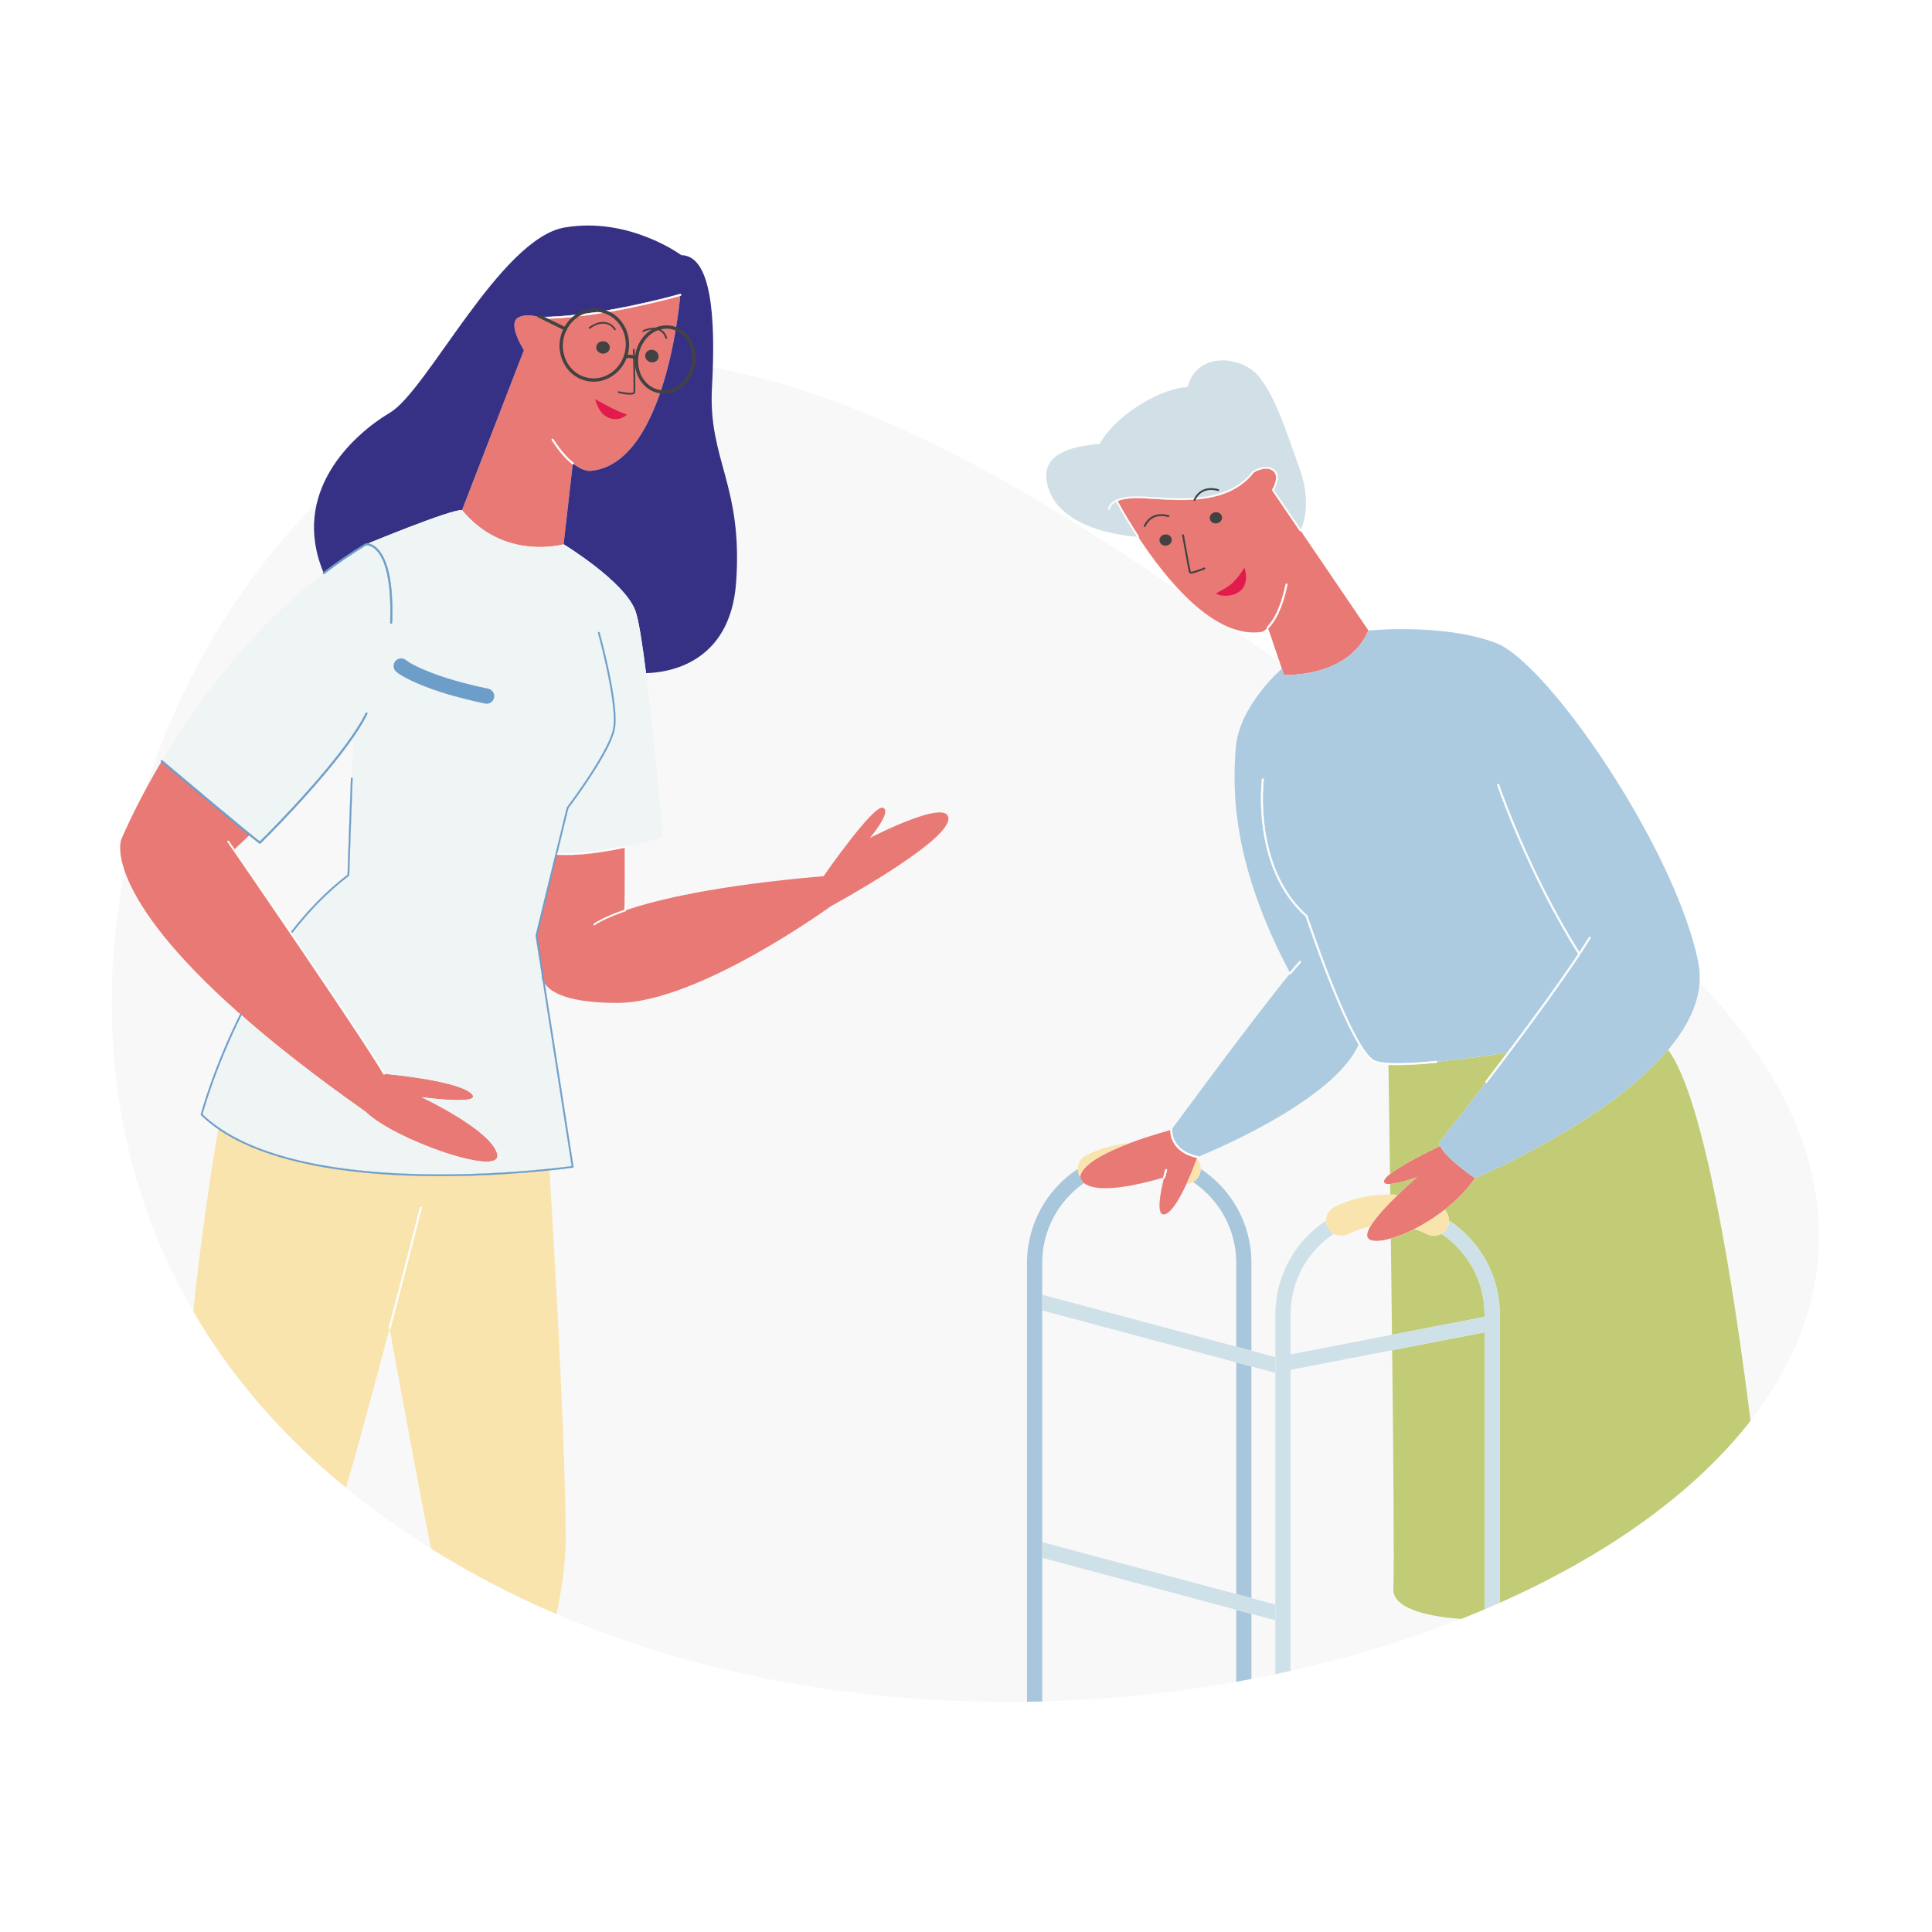 <?xml version="1.0" encoding="utf-8"?>
<!-- Generator: Adobe Illustrator 25.2.1, SVG Export Plug-In . SVG Version: 6.00 Build 0)  -->
<svg version="1.1" id="Layer_1" xmlns="http://www.w3.org/2000/svg" xmlns:xlink="http://www.w3.org/1999/xlink" x="0px" y="0px"
	 viewBox="0 0 4000 4000" style="enable-background:new 0 0 4000 4000;" xml:space="preserve">
<style type="text/css">
	.st0{fill:#FFFFFF;}
	.st1{fill-rule:evenodd;clip-rule:evenodd;fill:#F8F8F8;}
	.st2{fill-rule:evenodd;clip-rule:evenodd;fill:#E87975;}
	.st3{fill-rule:evenodd;clip-rule:evenodd;fill:#D1DFE6;}
	.st4{fill-rule:evenodd;clip-rule:evenodd;fill:#C2CC76;}
	.st5{fill-rule:evenodd;clip-rule:evenodd;fill:#CFE1E8;}
	.st6{fill-rule:evenodd;clip-rule:evenodd;fill:#A8C7DC;}
	.st7{fill-rule:evenodd;clip-rule:evenodd;fill:#FAE4AD;}
	.st8{fill-rule:evenodd;clip-rule:evenodd;fill:#ACCBE0;}
	.st9{fill-rule:evenodd;clip-rule:evenodd;fill:#FEFEFE;}
	.st10{fill:#FEFEFE;}
	.st11{fill-rule:evenodd;clip-rule:evenodd;fill:#434242;}
	.st12{fill-rule:evenodd;clip-rule:evenodd;fill:#E31A4C;}
	.st13{fill-rule:evenodd;clip-rule:evenodd;fill:#373185;}
	.st14{fill-rule:evenodd;clip-rule:evenodd;fill:#EFF4F5;}
	.st15{fill-rule:evenodd;clip-rule:evenodd;fill:#6D9EC9;}
	.st16{fill:#6D9EC9;}
	.st17{fill:#434242;}
</style>
<rect id="XMLID_1_" class="st0" width="4000" height="4000"/>
<g id="XMLID_2_">
	<g id="XMLID_139_">
		<path id="XMLID_140_" class="st1" d="M691.96,3059.75c1373.86,1164.09,4335.53-84.44,2480.76-1308.57
			C2715.87,1449.67,1980.69,773.95,1333.7,744.61C462.19,705.1-283.29,2233.41,691.96,3059.75z"/>
	</g>
	<g id="XMLID_3_">
		<g id="XMLID_74_">
			<path id="XMLID_138_" class="st2" d="M2836.96,2539.54c-5.52,9.51-7.89,17.5-5.21,22.64c4.5,8.65,22.81,9,47.83,1.93
				c14.47-4.09,31.18-10.65,48.77-19.52c20.38-10.28,41.93-23.65,62.51-39.85c23.32-18.35,45.41-40.32,63.15-65.52
				c0,0-57.59-37.79-72.38-66.53c0,0-73.96,34.49-103.79,58.11c-6.08,4.81-10.33,9.18-11.74,12.7c-2.6,6.51,3.03,8.34,12.01,7.78
				c19.75-1.23,55.67-14.03,55.67-14.03s-18.62,15.93-40.03,36.7C2872.35,2494.69,2848.16,2520.25,2836.96,2539.54z"/>
			<path id="XMLID_137_" class="st2" d="M2412.69,2513.77c14-4.67,30.57-34.01,43.69-62.3c10.33-22.28,18.51-43.9,21.6-52.3
				c0.87-2.36,1.33-3.67,1.33-3.67c-43.35-9.29-52.17-35.85-53.84-48.86c-0.57-4.49-0.3-7.36-0.3-7.36s-42.13,10.82-86.6,27.65
				c-47.53,17.98-97.75,42.83-102.05,68.65c0,0-0.04,0.75,0.18,2c0.46,2.6,2.05,7.34,7.55,11.8c14.1,11.46,53.88,21.12,166.01-11.79
				C2403.19,2465.37,2391.5,2520.84,2412.69,2513.77z"/>
			<path id="XMLID_136_" class="st2" d="M2356.44,1111.42c58.37,89.1,158.62,212.82,257.13,196.62c0,0,4.66-2.04,11.36-8.94
				l29.06,85.21l4.35,12.74c0,0,131.18,8.33,174.91-91.62l-141.07-207.53l-56.74-83.47c0,0,17.7-28.63,1.04-41.13
				c-16.65-12.49-41.65,3.65-41.65,3.65c-59.35,76.52-176.99,53.62-237.37,52.58c-22.53-0.39-36.8,2.85-45.84,7.06
				C2319.7,1051.51,2335.33,1079.2,2356.44,1111.42z"/>
			<path id="XMLID_135_" class="st3" d="M2357.45,1029.54c60.39,1.04,178.02,23.94,237.37-52.58c0,0,24.99-16.14,41.65-3.65
				c16.66,12.49-1.04,41.13-1.04,41.13l56.74,83.47c0,0,27.6-46.51-1.55-127.71c-29.15-81.21-48.93-145.76-83.29-189.48
				c-34.35-43.73-128.05-55.18-148.88,20.82c-47.89,1.04-143.35,50.66-182.04,117.47c-64.19,5.38-116.83,23.18-109.48,75.14
				c15.62,110.36,189.5,117.28,189.5,117.28c-21.1-32.22-36.73-59.91-44.82-74.82C2320.65,1032.39,2334.92,1029.16,2357.45,1029.54z
				"/>
			<path id="XMLID_134_" class="st4" d="M3105.13,2721.1v597.28c220.96-98.12,402.6-226.98,519.19-376.8
				c-34.41-274.5-95.23-667.75-170.68-767.97C3325.46,2325.75,3054,2439.22,3054,2439.22c-17.74,25.2-39.83,47.17-63.15,65.52
				c5.92,5.92,9.21,13.98,9.24,22.26C3063.25,2568.62,3105.13,2640.2,3105.13,2721.1z"/>
			<path id="XMLID_133_" class="st4" d="M2884.84,3289.84c-1.37,35.7,55.21,56.01,140.49,61.97c16.29-6.43,32.41-13.02,48.33-19.77
				v-573.55l-191.3,36.97C2884.9,3023.87,2886.68,3241.96,2884.84,3289.84z"/>
			<path id="XMLID_132_" class="st4" d="M2881.99,2763.47l191.66-37.04v-5.33c0-69.27-35.58-130.66-89.36-166.8
				c-8.83,5.05-19.93,5.76-29.69,0.91c-8.51-4.23-17.29-7.77-26.26-10.62c-17.59,8.87-34.3,15.44-48.77,19.52
				C2880.39,2628.08,2881.21,2695.9,2881.99,2763.47z"/>
			<path id="XMLID_131_" class="st4" d="M2877.84,2430.8c29.82-23.62,103.79-58.11,103.79-58.11c-1.12-2.17-1.99-4.3-2.58-6.35
				c0,0,68.31-86.19,144.49-187.52c-59.04,9.24-186.21,27.49-248.86,23.92C2874.67,2202.75,2876.05,2297.26,2877.84,2430.8z"/>
			<path id="XMLID_130_" class="st4" d="M2893.74,2473.95c21.42-20.76,40.03-36.7,40.03-36.7s-35.92,12.79-55.67,14.03l0.29,21.85
				C2883.53,2473.24,2888.65,2473.52,2893.74,2473.95z"/>
			<path id="XMLID_129_" class="st5" d="M2672.02,2836.11v-32.06v-82.95c0-69.27,35.58-130.66,89.36-166.8
				c-5.22-2.99-9.65-7.49-12.52-13.27c-2.24-4.51-3.29-9.3-3.28-14.03c-63.16,41.62-105.04,113.19-105.04,194.09v88.02v0.67v32.08
				v480.15v32.08v112.05c10.53-2.22,21.03-4.49,31.48-6.83V2836.11z"/>
			<path id="XMLID_128_" class="st5" d="M3073.65,2758.49v573.55c10.58-4.48,21.07-9.04,31.48-13.66V2721.1
				c0-80.9-41.88-152.47-105.04-194.1c0.01,4.73-1.04,9.53-3.28,14.04c-2.87,5.77-7.29,10.28-12.51,13.27
				c53.78,36.13,89.36,97.53,89.36,166.8v5.33V2758.49z"/>
			<path id="XMLID_127_" class="st6" d="M2590.94,2796.5v-182.36c0-80.9-41.88-152.47-105.04-194.1c0.01,4.73-1.04,9.53-3.28,14.04
				c-2.87,5.77-7.29,10.28-12.51,13.27c53.78,36.13,89.36,97.53,89.36,166.8v173.94L2590.94,2796.5z"/>
			<polygon id="XMLID_126_" class="st6" points="2559.46,3300.31 2590.94,3308.74 2590.94,2829.1 2559.46,2820.67 			"/>
			<path id="XMLID_125_" class="st6" d="M2559.46,3481.88c10.53-1.87,21.02-3.8,31.48-5.79v-134.76l-31.48-8.43V3481.88z"/>
			<path id="XMLID_124_" class="st6" d="M2157.84,3522.66v-297.28v-32.59v-479.64v-32.59v-66.42c0-67.99,34.28-128.4,86.4-164.77
				c-5.5-4.47-7.09-9.21-7.55-11.8c-0.74-1.1-1.41-2.27-2.02-3.49c-2.24-4.51-3.29-9.3-3.28-14.03
				c-63.16,41.62-105.04,113.19-105.04,194.1v909.18C2136.86,3523.16,2147.35,3522.94,2157.84,3522.66z"/>
			<path id="XMLID_123_" class="st5" d="M2157.84,2713.15l401.63,107.53l31.48,8.43l45.71,12.24c1.19,0.32,2.39,0.49,3.57,0.53
				l0.32,0.01v-32.08l-49.6-13.28l-31.48-8.42l-401.63-107.52V2713.15z"/>
			<path id="XMLID_122_" class="st5" d="M2157.84,3225.37l401.63,107.52l31.48,8.43l45.71,12.24c1.29,0.35,2.6,0.52,3.89,0.53
				v-32.08l-49.6-13.28l-31.48-8.43l-401.63-107.52V3225.37z"/>
			<polygon id="XMLID_121_" class="st5" points="2882.35,2795.46 3073.65,2758.49 3073.65,2726.43 2881.99,2763.47 2672.02,2804.05 
				2672.02,2836.11 			"/>
			<path id="XMLID_120_" class="st7" d="M2791.06,2555.21c14.62-7.27,30.03-12.52,45.89-15.67c11.2-19.3,35.39-44.86,56.78-65.6
				c-5.1-0.43-10.21-0.7-15.34-0.82c-1.85-0.04-3.71-0.06-5.56-0.06c-38.16,0-75.63,8.78-109.8,25.76
				c-11.02,5.48-17.43,16.62-17.46,28.17c-0.01,4.73,1.04,9.52,3.28,14.03c2.87,5.77,7.29,10.28,12.52,13.27
				C2770.2,2559.35,2781.31,2560.06,2791.06,2555.21z"/>
			<path id="XMLID_119_" class="st7" d="M2954.6,2555.21c9.75,4.85,20.86,4.14,29.69-0.91c5.22-2.99,9.64-7.49,12.51-13.27
				c2.24-4.51,3.3-9.31,3.28-14.04c-0.03-8.28-3.32-16.34-9.24-22.26c-20.59,16.2-42.14,29.57-62.51,39.85
				C2937.32,2547.43,2946.09,2550.98,2954.6,2555.21z"/>
			<path id="XMLID_118_" class="st7" d="M2470.11,2447.35c5.22-2.99,9.64-7.49,12.51-13.27c2.24-4.51,3.3-9.31,3.28-14.04
				c-0.02-7.65-2.84-15.11-7.93-20.87c-3.09,8.4-11.27,30.02-21.6,52.3C2461.21,2451.16,2465.91,2449.74,2470.11,2447.35z"/>
			<path id="XMLID_117_" class="st7" d="M2236.52,2435.57c4.3-25.82,54.52-50.66,102.05-68.65c-31.17,2.53-61.56,10.96-89.72,24.95
				c-11.02,5.48-17.42,16.62-17.46,28.17c-0.01,4.73,1.04,9.52,3.28,14.03c0.61,1.22,1.28,2.38,2.02,3.49
				C2236.48,2436.32,2236.52,2435.57,2236.52,2435.57z"/>
			<path id="XMLID_116_" class="st8" d="M2813.83,2160.24c11.66,19.61,22.63,33.41,31.92,37.44c6.3,2.74,16.3,4.34,28.92,5.06
				c62.66,3.57,189.82-14.68,248.86-23.92c-76.17,101.32-144.49,187.52-144.49,187.52c0.59,2.05,1.46,4.17,2.58,6.35
				c14.79,28.74,72.38,66.53,72.38,66.53s271.45-113.47,399.63-265.61c47.18-56,74.95-117.24,62.63-179.99
				c-45.81-233.21-310.26-620.51-418.54-662.15c-108.28-41.64-264.48-26.03-264.48-26.03c-43.72,99.95-174.91,91.62-174.91,91.62
				l-4.35-12.74c0,0-88.79,76.25-95.56,164.75c-6.77,88.5-7.45,239.86,112.88,466.1c-73.74,89.18-246.14,324.11-246.14,324.11
				s-0.27,2.88,0.3,7.36c1.67,13.01,10.48,39.57,53.84,48.86C2479.3,2395.5,2763.14,2283.12,2813.83,2160.24z"/>
			<g id="XMLID_111_">
				<path id="XMLID_115_" class="st9" d="M2408.65,2437.17c1.29-5.09,2.63-10.26,4.14-15.29c0.26-0.87,1.18-1.37,2.05-1.11
					c0.87,0.26,1.37,1.18,1.11,2.05c-1.49,5-2.82,10.11-4.1,15.16c-0.22,0.88-1.12,1.41-2,1.19S2408.42,2438.05,2408.65,2437.17z"/>
				<path id="XMLID_112_" class="st10" d="M2410.25,2439.74c-0.18,0-0.36-0.02-0.53-0.07c-0.56-0.14-1.03-0.49-1.33-0.99
					c-0.3-0.5-0.38-1.08-0.24-1.64c1.19-4.69,2.59-10.12,4.14-15.31c0.17-0.55,0.54-1.01,1.05-1.28c0.51-0.27,1.09-0.34,1.64-0.17
					c0.55,0.16,1.01,0.54,1.28,1.05c0.27,0.51,0.33,1.09,0.17,1.65c-1.52,5.11-2.87,10.3-4.1,15.14c-0.14,0.56-0.49,1.03-0.99,1.33
					C2411.01,2439.64,2410.63,2439.74,2410.25,2439.74z M2414.37,2421.22c-0.19,0-0.37,0.05-0.54,0.14
					c-0.27,0.15-0.46,0.38-0.55,0.67c-1.55,5.17-2.95,10.59-4.13,15.27l0,0c-0.07,0.29-0.03,0.6,0.13,0.86
					c0.16,0.26,0.4,0.45,0.69,0.52c0.29,0.07,0.6,0.03,0.86-0.13c0.26-0.16,0.45-0.4,0.52-0.69c1.23-4.85,2.58-10.05,4.11-15.18
					c0.09-0.29,0.05-0.6-0.09-0.86c-0.15-0.27-0.38-0.46-0.67-0.55C2414.58,2421.24,2414.47,2421.22,2414.37,2421.22z"/>
			</g>
			<g id="XMLID_106_">
				<path id="XMLID_110_" class="st9" d="M2426.81,2339.43c-0.2,2.15,0.02,4.88,0.3,7c1.18,9.2,4.99,17.85,10.92,24.98
					c10.41,12.53,26.04,19.14,41.63,22.48c0.89,0.19,1.46,1.07,1.27,1.96c-0.19,0.89-1.07,1.46-1.96,1.27
					c-16.35-3.5-32.57-10.47-43.47-23.59c-6.32-7.61-10.39-16.85-11.65-26.67c-0.3-2.37-0.53-5.32-0.31-7.73
					c0.08-0.9,0.89-1.57,1.8-1.49C2426.23,2337.72,2426.89,2338.53,2426.81,2339.43z"/>
				<path id="XMLID_107_" class="st10" d="M2479.3,2397.66c-0.15,0-0.3-0.02-0.45-0.05c-19.38-4.15-34.11-12.15-43.76-23.77
					c-6.43-7.74-10.5-17.05-11.77-26.93c-0.27-2.15-0.55-5.26-0.31-7.84c0.11-1.19,1.18-2.06,2.36-1.95
					c1.19,0.11,2.06,1.17,1.95,2.36l0,0c-0.21,2.18,0.04,4.95,0.29,6.88c1.16,9.06,4.9,17.61,10.8,24.72
					c9.02,10.85,22.93,18.36,41.34,22.3c0.56,0.12,1.05,0.46,1.36,0.94s0.42,1.06,0.3,1.63
					C2481.2,2396.96,2480.3,2397.66,2479.3,2397.66z M2425.17,2338.14c-0.58,0-1.07,0.44-1.13,1.03c-0.23,2.49,0.04,5.51,0.31,7.61
					c1.24,9.68,5.23,18.81,11.54,26.41c9.5,11.43,24.03,19.32,43.19,23.42c0.6,0.14,1.22-0.26,1.35-0.87
					c0.06-0.3,0.01-0.6-0.16-0.85c-0.16-0.26-0.42-0.43-0.71-0.49c-18.65-4-32.75-11.62-41.92-22.65
					c-6.03-7.26-9.85-15.99-11.03-25.24c-0.25-1.99-0.51-4.84-0.3-7.11l0,0c0.06-0.62-0.4-1.18-1.02-1.24
					C2425.24,2338.14,2425.2,2338.14,2425.17,2338.14z"/>
			</g>
			<g id="XMLID_101_">
				<path id="XMLID_105_" class="st9" d="M2670.04,2014.12c6.62-8.01,13.38-16.08,20.45-23.69c0.62-0.67,1.66-0.7,2.33-0.09
					c0.67,0.62,0.7,1.66,0.09,2.33c-7.03,7.57-13.74,15.59-20.32,23.55c-0.58,0.7-1.62,0.8-2.32,0.22
					C2669.56,2015.86,2669.46,2014.82,2670.04,2014.12z"/>
				<path id="XMLID_102_" class="st10" d="M2671.3,2017.33c-0.5,0-0.98-0.17-1.37-0.5c-0.45-0.36-0.72-0.88-0.77-1.46
					c-0.05-0.58,0.12-1.14,0.49-1.58c6.39-7.73,13.24-15.93,20.47-23.72c0.82-0.87,2.19-0.92,3.06-0.11
					c0.88,0.81,0.93,2.18,0.12,3.06c-7.15,7.69-13.95,15.84-20.3,23.53c-0.37,0.44-0.89,0.72-1.46,0.77
					C2671.44,2017.32,2671.37,2017.33,2671.3,2017.33z M2691.7,1990.41c-0.3,0-0.61,0.12-0.83,0.36
					c-7.21,7.76-14.05,15.95-20.43,23.67l0,0c-0.19,0.23-0.28,0.53-0.26,0.83c0.03,0.3,0.17,0.57,0.41,0.77
					c0.48,0.4,1.2,0.33,1.6-0.15c6.37-7.7,13.18-15.86,20.34-23.58c0.43-0.46,0.4-1.18-0.06-1.6
					C2692.25,1990.51,2691.97,1990.41,2691.7,1990.41z"/>
			</g>
			<g id="XMLID_96_">
				<path id="XMLID_100_" class="st9" d="M2703.78,1897.74c-52.1-46.07-78.26-111.79-88.11-179.32
					c-3.56-24.45-5.06-49.43-4.56-74.13c0.15-7.46,0.48-14.94,1.07-22.38c0.22-2.82,0.46-5.68,0.81-8.5
					c0.11-0.9,0.94-1.54,1.84-1.43c0.9,0.11,1.54,0.94,1.43,1.84c-0.34,2.76-0.58,5.57-0.8,8.34c-0.58,7.38-0.91,14.79-1.06,22.19
					c-0.5,24.53,0.99,49.32,4.53,73.59c9.75,66.88,35.64,132.07,87.36,177.62c0.23,0.2,0.38,0.43,0.48,0.72
					c16.69,50.42,97.23,281.45,139.65,299.89c5.75,2.5,13.35,3.59,19.54,4.23c9.78,1.02,19.8,1.21,29.63,1.14
					c25.84-0.19,52.06-2.27,77.78-4.77c0.9-0.09,1.71,0.58,1.8,1.48c0.09,0.9-0.58,1.71-1.48,1.8c-25.82,2.5-52.13,4.59-78.07,4.78
					c-9.95,0.07-20.09-0.12-30-1.16c-6.57-0.69-14.43-1.84-20.52-4.49c-15.17-6.59-32.22-36.7-39.86-50.68
					c-7.82-14.33-14.97-29.1-21.77-43.94c-7.51-16.39-14.62-32.98-21.48-49.66c-14.58-35.46-28.12-71.43-41.02-107.54
					C2715.09,1930.9,2709.28,1914.34,2703.78,1897.74z"/>
				<path id="XMLID_97_" class="st10" d="M2892.12,2205.37c-10.55,0-18.86-0.37-26.57-1.17c-5.79-0.6-14.23-1.73-20.67-4.53
					c-16.15-7.02-34.18-40.05-40.1-50.91c-6.98-12.78-13.9-26.76-21.79-43.98c-6.9-15.05-13.93-31.31-21.48-49.68
					c-13.39-32.55-26.81-67.73-41.03-107.56c-4.87-13.63-11.21-31.57-17.16-49.51c-46.57-41.23-77.06-103.31-88.17-179.54
					c-3.54-24.26-5.07-49.23-4.57-74.22c0.16-7.97,0.51-15.31,1.07-22.41c0.21-2.73,0.46-5.66,0.82-8.52
					c0.07-0.57,0.36-1.08,0.82-1.44c0.46-0.36,1.03-0.51,1.6-0.44c0.57,0.07,1.08,0.36,1.44,0.82c0.36,0.46,0.51,1.02,0.44,1.6
					c-0.32,2.61-0.55,5.21-0.8,8.32c-0.55,7.03-0.9,14.28-1.06,22.16c-0.5,24.74,1.02,49.47,4.52,73.51
					c11,75.44,41.15,136.76,87.19,177.31c0.3,0.26,0.5,0.57,0.62,0.94c0.92,2.79,92.94,279.4,139.36,299.58
					c5.88,2.56,13.88,3.62,19.39,4.19c8.37,0.87,17.5,1.22,29.57,1.14c27.24-0.2,54.58-2.52,77.73-4.76
					c1.2-0.12,2.25,0.76,2.36,1.94c0.11,1.19-0.76,2.25-1.94,2.36c-23.26,2.25-50.72,4.59-78.12,4.78
					C2894.42,2205.36,2893.26,2205.37,2892.12,2205.37z M2614.62,1612.48c-0.25,0-0.49,0.08-0.69,0.24
					c-0.24,0.19-0.39,0.45-0.43,0.75c-0.35,2.84-0.6,5.75-0.81,8.47c-0.56,7.09-0.91,14.4-1.07,22.35
					c-0.5,24.93,1.03,49.85,4.56,74.05c11.09,76.04,41.5,137.94,87.94,179.01l0.1,0.09l0.04,0.13
					c5.95,17.97,12.31,35.96,17.19,49.62c14.22,39.81,27.63,74.98,41.01,107.52c7.55,18.36,14.57,34.6,21.47,49.64
					c7.88,17.2,14.8,31.15,21.76,43.91c5.88,10.78,23.78,43.57,39.61,50.46c6.3,2.74,14.64,3.85,20.36,4.45
					c8.5,0.89,17.74,1.25,29.94,1.16c27.35-0.2,54.79-2.53,78.03-4.78c0.62-0.06,1.08-0.61,1.02-1.24c-0.03-0.3-0.17-0.57-0.41-0.77
					c-0.24-0.19-0.54-0.28-0.83-0.25c-23.18,2.25-50.55,4.57-77.82,4.77c-12.11,0.08-21.28-0.26-29.69-1.14
					c-5.57-0.58-13.68-1.66-19.69-4.27c-46.84-20.36-139-297.4-139.93-300.2c-0.07-0.2-0.16-0.35-0.32-0.49
					c-46.23-40.71-76.5-102.24-87.53-177.93c-3.51-24.09-5.04-48.88-4.53-73.68c0.16-7.91,0.51-15.18,1.06-22.22
					c0.21-2.7,0.45-5.59,0.8-8.37c0.04-0.3-0.04-0.6-0.23-0.84c-0.19-0.24-0.45-0.39-0.75-0.43
					C2614.72,1612.48,2614.67,1612.48,2614.62,1612.48z"/>
			</g>
			<g id="XMLID_91_">
				<path id="XMLID_95_" class="st9" d="M2623.74,1297.96c21.08-21.71,32.44-59.36,38.18-88.1c0.18-0.89,1.05-1.47,1.94-1.29
					c0.89,0.18,1.47,1.05,1.29,1.94c-5.89,29.45-17.47,67.52-39.05,89.75c-0.63,0.65-1.68,0.67-2.33,0.03
					C2623.12,1299.65,2623.11,1298.61,2623.74,1297.96z"/>
				<path id="XMLID_92_" class="st10" d="M2624.92,1301.27c-0.54,0-1.09-0.2-1.51-0.61c-0.41-0.4-0.65-0.94-0.65-1.52
					c-0.01-0.58,0.21-1.12,0.61-1.54l0,0c21.31-21.95,32.46-59.89,38.05-87.84c0.11-0.57,0.44-1.05,0.92-1.37
					c0.48-0.32,1.06-0.43,1.62-0.32c1.17,0.23,1.93,1.37,1.7,2.55c-5.71,28.53-17.14,67.3-39.19,90.01
					C2626.05,1301.05,2625.49,1301.27,2624.92,1301.27z M2663.54,1209.04c-0.22,0-0.44,0.07-0.63,0.19
					c-0.25,0.17-0.42,0.42-0.48,0.72c-5.62,28.09-16.83,66.23-38.32,88.36l0,0c-0.21,0.22-0.32,0.5-0.32,0.81
					c0.01,0.3,0.13,0.58,0.34,0.8c0.21,0.21,0.49,0.32,0.79,0.32c0.01,0,0.01,0,0.02,0c0.3,0,0.58-0.13,0.8-0.34
					c21.88-22.53,33.24-61.1,38.91-89.49c0.12-0.61-0.28-1.21-0.89-1.33C2663.69,1209.05,2663.61,1209.04,2663.54,1209.04z"/>
			</g>
			<g id="XMLID_86_">
				<path id="XMLID_90_" class="st9" d="M3267.84,1975.07c-25.52-40.76-49-82.84-70.82-125.69
					c-18.72-36.78-36.24-74.19-52.62-112.07c-11.47-26.52-22.41-53.31-32.64-80.34c-3.93-10.38-7.85-20.86-11.42-31.38
					c-0.29-0.86,0.17-1.8,1.03-2.09c0.86-0.29,1.8,0.17,2.09,1.03c3.56,10.48,7.46,20.93,11.38,31.27
					c10.22,26.98,21.14,53.72,32.59,80.2c16.35,37.81,33.85,75.16,52.53,111.88c21.54,42.32,44.72,83.89,69.88,124.16
					c6.85-10.38,13.59-20.82,20.15-31.35c0.48-0.77,1.5-1.01,2.27-0.53c0.77,0.48,1.01,1.5,0.53,2.27
					c-17.96,28.81-37.19,57.01-56.65,84.83c-22.71,32.47-45.98,64.57-69.5,96.47c-29.07,39.42-58.56,78.53-88.3,117.43
					c-0.55,0.72-1.59,0.86-2.31,0.31c-0.72-0.55-0.86-1.59-0.31-2.31c29.73-38.89,59.21-77.99,88.27-117.39
					c23.5-31.87,46.75-63.95,69.45-96.4C3245.05,2008.76,3256.6,1992,3267.84,1975.07z"/>
				<path id="XMLID_87_" class="st10" d="M3077.02,2242.32c-0.47,0-0.93-0.15-1.31-0.44c-0.46-0.35-0.75-0.86-0.83-1.43
					c-0.08-0.57,0.07-1.14,0.42-1.6c32.37-42.34,61.24-80.74,88.26-117.38c26.43-35.84,49.14-67.36,69.44-96.39
					c13.54-19.36,24.42-35.27,34.22-50.02c-24.19-38.64-47.96-80.85-70.66-125.44c-18.36-36.07-36.07-73.78-52.63-112.1
					c-11.88-27.47-22.86-54.51-32.65-80.36c-3.6-9.5-7.74-20.55-11.43-31.4c-0.38-1.13,0.23-2.36,1.35-2.74
					c0.55-0.18,1.13-0.15,1.65,0.11c0.52,0.26,0.91,0.7,1.09,1.24c3.65,10.76,7.62,21.34,11.37,31.25
					c9.78,25.82,20.74,52.8,32.58,80.18c16.53,38.22,34.2,75.85,52.52,111.85c22.32,43.85,45.68,85.38,69.43,123.45
					c7.1-10.76,13.55-20.8,19.7-30.67c0.63-1.01,1.97-1.32,2.98-0.69c1.01,0.63,1.32,1.97,0.69,2.98
					c-19.41,31.16-40.48,61.71-56.67,84.85c-20.33,29.07-43.06,60.62-69.5,96.48c-27.07,36.7-55.95,75.12-88.31,117.44
					c-0.35,0.46-0.86,0.75-1.43,0.83C3077.21,2242.32,3077.11,2242.32,3077.02,2242.32z M3101.9,1623.93
					c-0.12,0-0.24,0.02-0.36,0.06c-0.59,0.2-0.91,0.85-0.71,1.44c3.68,10.83,7.82,21.87,11.41,31.36
					c9.78,25.84,20.76,52.86,32.63,80.32c16.56,38.29,34.26,75.99,52.61,112.04c22.74,44.68,46.56,86.95,70.79,125.65l0.18,0.28
					l-0.18,0.27c-9.85,14.84-20.78,30.83-34.41,50.32c-20.31,29.03-43.03,60.57-69.46,96.41c-27.02,36.64-55.9,75.04-88.27,117.39
					c-0.18,0.24-0.26,0.54-0.22,0.84c0.04,0.3,0.19,0.57,0.43,0.75c0.24,0.18,0.54,0.26,0.84,0.22c0.3-0.04,0.57-0.19,0.75-0.43
					c32.35-42.32,61.24-80.73,88.3-117.43c26.44-35.85,49.17-67.4,69.49-96.46c16.18-23.13,37.23-53.67,56.64-84.81
					c0.33-0.53,0.17-1.23-0.36-1.56c-0.53-0.33-1.23-0.16-1.56,0.36c-6.29,10.09-12.88,20.35-20.16,31.37l-0.44,0.67l-0.42-0.68
					c-23.91-38.28-47.43-80.07-69.9-124.2c-18.33-36.02-36.01-73.67-52.55-111.91c-11.85-27.39-22.81-54.38-32.6-80.22
					c-3.76-9.92-7.73-20.51-11.39-31.29c-0.1-0.29-0.3-0.52-0.57-0.65C3102.24,1623.97,3102.07,1623.93,3101.9,1623.93z"/>
			</g>
			<g id="XMLID_81_">
				<path id="XMLID_85_" class="st9" d="M2693.02,1096.23l-55.63-81.84c3.53-6.01,6.61-14.18,7.55-20.84
					c0.55-3.9,0.52-7.97-0.63-11.77c-1.2-4-3.51-7.28-6.85-9.78c-8.34-6.25-18.91-5.99-28.47-3.16c-4.89,1.45-10.7,3.93-15.04,6.73
					c-0.16,0.1-0.31,0.23-0.43,0.39c-26.31,33.92-64.52,48.47-105.89,53.58c-23.39,2.89-47.13,2.74-70.63,1.61
					c-10.68-0.51-21.34-1.24-32-1.92c-9.15-0.59-18.35-1.17-27.52-1.33c-16.55-0.28-40.68,1.14-54.4,11.82
					c-3.85,3-8.5,8.51-8.71,13.7c-0.04,0.91,0.67,1.68,1.58,1.71c0.91,0.04,1.68-0.67,1.71-1.58c0.04-1.01,0.57-2.5,0.97-3.4
					c1.39-3.12,3.8-5.75,6.47-7.83c1.75-1.36,3.69-2.56,5.77-3.62c13.47,24.73,28.11,49.04,43.52,72.61
					c0.22,0.34,0.44,0.67,0.66,1.01c0.5,0.76,1.52,0.97,2.28,0.47c0.76-0.5,0.97-1.52,0.47-2.28
					c-15.56-23.75-30.35-48.25-43.94-73.2c13.24-5.56,30.99-6.34,43.54-6.13c9.12,0.16,18.26,0.74,27.36,1.32
					c10.68,0.69,21.36,1.41,32.06,1.93c23.69,1.14,47.62,1.28,71.19-1.63c18.58-2.3,37.06-6.53,54.31-13.9
					c21.26-9.09,39.36-22.43,53.6-40.71c4.05-2.57,9.46-4.86,13.97-6.2c8.52-2.52,18.09-2.96,25.55,2.64
					c6.02,4.52,7.18,11.4,6.19,18.46c-0.92,6.55-4.12,14.79-7.64,20.48c-0.35,0.57-0.34,1.24,0.04,1.79l57.27,84.25l0.57,0.84
					l1.22-1.14l1.22-1.14l-1.3-1.91L2693.02,1096.23z"/>
				<path id="XMLID_82_" class="st10" d="M2356.44,1113.26c-0.13,0-0.25-0.01-0.38-0.04c-0.48-0.1-0.9-0.38-1.17-0.79l-0.66-1.01
					c-15.79-24.16-30.4-48.54-43.44-72.45c-2.06,1.06-3.94,2.24-5.57,3.51c-2.96,2.31-5.18,4.99-6.41,7.76
					c-0.45,1-0.91,2.42-0.95,3.33c-0.04,0.99-0.86,1.77-1.84,1.77c-0.02,0-0.05,0-0.07,0c-0.49-0.02-0.95-0.23-1.28-0.6
					c-0.33-0.36-0.51-0.83-0.49-1.32c0.2-5,4.56-10.56,8.78-13.85c10.14-7.9,27.22-11.9,50.79-11.9c1.22,0,2.46,0.01,3.73,0.03
					c9.27,0.16,18.55,0.76,27.53,1.33l5.08,0.33c8.82,0.57,17.94,1.16,26.92,1.6c28.68,1.37,50.46,0.88,70.6-1.61
					c47.82-5.91,82.41-23.41,105.76-53.51c0.14-0.18,0.3-0.32,0.48-0.43c4.03-2.6,9.82-5.19,15.09-6.75
					c7.98-2.36,19.42-3.73,28.64,3.19c3.38,2.53,5.71,5.86,6.92,9.88c1.04,3.45,1.25,7.44,0.63,11.86
					c-0.9,6.37-3.84,14.52-7.51,20.8l56.98,83.83l-2.73,2.55l-0.7-1.03l-57.27-84.25c-0.42-0.61-0.43-1.38-0.04-2.01
					c3.67-5.94,6.73-14.15,7.61-20.41c1.16-8.22-0.9-14.36-6.11-18.28c-7.99-5.99-18.21-4.73-25.38-2.6
					c-4.84,1.43-10.16,3.79-13.9,6.16c-13.81,17.72-31.86,31.42-53.66,40.74c-15.94,6.81-33.72,11.37-54.36,13.92
					c-20.36,2.52-42.32,3.02-71.23,1.63c-8.98-0.43-18.1-1.02-26.92-1.59l-5.14-0.33c-8.9-0.57-18.1-1.16-27.35-1.32
					c-18.29-0.33-32.86,1.71-43.26,6.03c13.13,24.09,27.88,48.65,43.82,72.99c0.27,0.41,0.36,0.9,0.26,1.39
					c-0.1,0.48-0.38,0.9-0.79,1.17C2357.15,1113.16,2356.8,1113.26,2356.44,1113.26z M2310.96,1038.44l0.09,0.17
					c13.05,23.96,27.69,48.39,43.51,72.59l0.66,1.01c0.21,0.32,0.54,0.55,0.92,0.62c0.38,0.08,0.77,0.01,1.09-0.21
					c0.32-0.21,0.55-0.54,0.63-0.92c0.08-0.38,0.01-0.77-0.21-1.09c-15.99-24.42-30.78-49.05-43.94-73.21l-0.1-0.19l0.2-0.08
					c10.47-4.39,25.12-6.44,43.62-6.14c9.26,0.16,18.47,0.75,27.37,1.32l5.15,0.33c8.81,0.57,17.93,1.16,26.91,1.59
					c28.88,1.38,50.82,0.88,71.16-1.63c20.61-2.55,38.35-7.09,54.26-13.89c21.74-9.29,39.75-22.97,53.52-40.65l0.05-0.04
					c3.77-2.39,9.14-4.78,14.02-6.22c7.25-2.15,17.6-3.43,25.73,2.67c5.34,4,7.44,10.27,6.27,18.64
					c-0.89,6.31-3.97,14.58-7.67,20.56c-0.31,0.5-0.3,1.09,0.03,1.58l57.72,84.9l2.15-2.01l-56.93-83.76l0.06-0.11
					c3.68-6.26,6.63-14.41,7.52-20.77c0.61-4.36,0.4-8.29-0.62-11.69c-1.18-3.94-3.47-7.19-6.78-9.68
					c-9.09-6.82-20.41-5.46-28.3-3.13c-5.24,1.55-10.98,4.12-14.99,6.7c-0.15,0.09-0.27,0.2-0.38,0.34
					c-23.41,30.18-58.09,47.73-106.02,53.66c-20.16,2.49-41.95,2.99-70.66,1.61c-8.98-0.43-18.1-1.02-26.93-1.59l-5.08-0.33
					c-8.97-0.57-18.25-1.17-27.51-1.33c-1.26-0.02-2.5-0.03-3.72-0.03c-23.48,0-40.48,3.97-50.55,11.82
					c-4.15,3.23-8.43,8.68-8.63,13.55c-0.01,0.38,0.12,0.76,0.38,1.04c0.26,0.29,0.62,0.45,1.01,0.47c0.02,0,0.04,0,0.06,0
					c0.77,0,1.42-0.61,1.45-1.4c0.04-1.02,0.56-2.51,0.99-3.47c1.26-2.83,3.52-5.56,6.53-7.91c1.7-1.32,3.65-2.55,5.8-3.64
					L2310.96,1038.44z"/>
			</g>
			<path id="XMLID_80_" class="st11" d="M2509.66,1062.92c-5.6,4.03-6.69,11.38-2.44,16.42c4.25,5.03,12.24,5.85,17.84,1.81
				c5.6-4.03,6.69-11.38,2.44-16.42C2523.25,1059.7,2515.26,1058.89,2509.66,1062.92z"/>
			<path id="XMLID_79_" class="st11" d="M2405.59,1108.96c-5.6,4.03-6.69,11.38-2.44,16.42c4.25,5.03,12.24,5.85,17.84,1.81
				c5.6-4.03,6.69-11.38,2.44-16.42C2419.18,1105.74,2411.19,1104.93,2405.59,1108.96z"/>
			<path id="XMLID_78_" class="st12" d="M2576.29,1175.03c0,0-9.54,17.75-25.38,32.66c-9.5,8.94-22.8,14.49-33.38,21.21
				c12.72,7.57,37.64,6.08,51.4-6.5C2580.45,1211.86,2582.83,1192.36,2576.29,1175.03z"/>
			<path id="XMLID_77_" class="st11" d="M2419.82,1066.92c-5.82-2.09-13.87-2.79-19.94-2.19c-14.96,1.49-25.53,10.17-31.7,23.72
				c-0.44,0.96-0.01,2.11,0.96,2.55c0.97,0.44,2.11,0.01,2.55-0.95c5.6-12.29,14.99-20.13,28.58-21.48
				c5.5-0.55,12.97,0.08,18.25,1.98c1,0.36,2.1-0.16,2.46-1.16C2421.34,1068.38,2420.82,1067.28,2419.82,1066.92z"/>
			<path id="XMLID_76_" class="st11" d="M2465.5,1183.72c-0.34-1.02-0.64-2.62-0.83-3.48c-0.65-2.91-1.23-5.84-1.81-8.76
				c-1.65-8.34-3.19-16.71-4.71-25.07c-2.34-12.86-4.61-25.73-6.87-38.6c-0.18-1.04-1.18-1.75-2.23-1.56
				c-1.04,0.18-1.75,1.18-1.56,2.23c2.26,12.88,4.53,25.76,6.88,38.62c1.55,8.52,3.12,17.05,4.8,25.54
				c0.47,2.39,2.05,11.48,3.13,13.4c1.3,2.3,5.31,1.42,7.38,0.97c3.42-0.74,6.9-1.86,10.21-2.98c4.88-1.65,9.8-3.47,14.58-5.41
				c0.98-0.4,1.46-1.53,1.06-2.51c-0.4-0.98-1.53-1.46-2.51-1.06C2489.17,1176.6,2469.66,1184.1,2465.5,1183.72z"/>
			<path id="XMLID_75_" class="st11" d="M2522.84,1012.94c-5.82-2.09-13.87-2.79-19.94-2.19c-14.96,1.49-25.53,10.17-31.7,23.72
				c-0.44,0.96-0.01,2.11,0.95,2.55c0.97,0.44,2.11,0.01,2.55-0.95c5.6-12.29,14.99-20.13,28.58-21.48
				c5.5-0.55,12.97,0.08,18.25,1.98c1,0.36,2.1-0.16,2.46-1.16C2524.36,1014.4,2523.84,1013.3,2522.84,1012.94z"/>
		</g>
		<g id="XMLID_4_">
			<path id="XMLID_73_" class="st2" d="M250.71,1739.07c0,0-40.43,107.58,247.83,361.66c67.06,59.11,151.91,126.14,259.19,201.59
				c57.26,56.74,284.23,136.91,271.74,86.93c-12.49-49.98-156.69-117.65-156.69-117.65s134.83,18.22,101.51-8.85
				c-33.32-27.07-179.07-39.56-179.07-39.56c-22.28-39-113.13-173.98-192.79-291.06c-50.82-74.7-97.09-142.12-118.08-172.66
				c0,0,12.83-12.02,32.98-31.21c-55.32-45.07-182.52-152.45-182.52-152.45C278.35,1670.74,250.71,1739.07,250.71,1739.07z"/>
			<path id="XMLID_72_" class="st2" d="M1278.31,2076.4c166.58,0,441.44-199.9,441.44-199.9s237.38-129.09,243.62-179.07
				c6.25-49.97-162.42,37.48-162.42,37.48s46.85-55.18,27.07-62.47c-19.78-7.29-122.85,141.59-122.85,141.59
				c-223.31,19.01-346.33,48.85-410.82,70.99c1.46-19.59,0.85-131.99,0.85-131.99c-42.89,9.31-96.87,17.74-143.26,14.84
				l-41.26,169.01l12.78,81.67l1.95,12.45C1132.42,2048,1161.61,2076.4,1278.31,2076.4z"/>
			<path id="XMLID_71_" class="st2" d="M1223.13,974.88c158.25-14.58,185.32-364.39,185.32-364.39s-161.37,46.48-287.35,47.71
				c-12.04-4.27-32.2-9.05-47.9-0.86c-23.94,12.49,11.45,67.67,11.45,67.67l-128.06,331.08c87.45,106.2,210.3,70.8,210.3,70.8
				l19.04-167.5C1208.77,977.57,1223.13,974.88,1223.13,974.88z"/>
			<path id="XMLID_70_" class="st13" d="M1121.1,658.2c125.98-1.23,287.35-47.71,287.35-47.71s-27.07,349.82-185.32,364.39
				c0,0-14.36,2.69-37.19-15.49l-19.04,167.5c0,0,127.03,77.04,148.9,138.47c6.57,18.45,14.26,67.98,21.81,128.26
				c40.26-0.76,174.05-16.24,186.41-187.6c14.57-201.98-58.3-254.03-49.97-403.95c8.33-149.92-2.09-272.78-63.51-273.82
				c0,0-108.27-80.17-241.54-57.26c-133.27,22.9-284.23,337.32-361.27,383.13c-77.04,45.81-208.17,165.36-137.4,332.55
				c27.72-21.2,56.86-41.27,87.42-59.79c0,0,175.96-72.88,198.86-70.8l128.06-331.08c0,0-35.4-55.18-11.45-67.67
				C1088.89,649.15,1109.06,653.93,1121.1,658.2z"/>
			<path id="XMLID_67_" class="st14" d="M872.77,2271.6c0,0,144.2,67.67,156.69,117.65c12.49,49.98-214.47-30.19-271.74-86.93
				c-107.29-75.45-192.13-142.49-259.19-201.59c-55.94,112.62-81.25,206.79-81.25,206.79c10.6,10.26,22.31,19.73,34.97,28.47
				c179.88,124.03,552.43,99.08,685.13,85.46c30.42-3.12,48.24-5.65,48.24-5.65L1125.4,2031c-3-7.27-1.95-12.45-1.95-12.45
				l-12.78-81.67l41.26-169.01c46.39,2.9,100.37-5.53,143.26-14.84c44.33-9.63,76.82-20.21,76.82-20.21s-16.82-198.77-34.41-339.2
				c-7.55-60.28-15.24-109.82-21.81-128.26c-21.86-61.43-148.9-138.47-148.9-138.47s-122.85,35.4-210.3-70.8
				c-22.9-2.08-198.86,70.8-198.86,70.8c-30.56,18.52-59.69,38.59-87.42,59.78c-155.76,119.1-266.9,273.76-335.5,389.13
				c0,0,127.2,107.38,182.52,152.45c9.2,7.5,16.42,13.27,20.73,16.54c0,0,127.57-125.26,193.88-222.61
				c-4.38,97.38-10.64,289.76-10.64,289.76c-45.02,34.09-84.53,75.71-118.87,120.18c79.65,117.08,170.5,252.07,192.79,291.06
				c0,0,145.75,12.49,179.07,39.56C1007.6,2289.83,872.77,2271.6,872.77,2271.6L872.77,2271.6z M861.44,1413.72
				c-12.32-5.43-30.48-14.02-40.96-22.84c-6.63-5.58-7.49-15.54-1.91-22.18c5.58-6.63,15.54-7.49,22.18-1.91
				c7.71,6.49,24.36,14.14,33.4,18.13c42.56,18.78,91.39,31.37,136.73,40.99c8.48,1.8,13.93,10.18,12.13,18.66
				c-1.8,8.48-10.18,13.93-18.66,12.13C956.81,1446.62,906.05,1433.41,861.44,1413.72z"/>
			<path id="XMLID_66_" class="st15" d="M861.44,1413.72c44.61,19.68,95.37,32.9,142.9,42.98c8.48,1.8,16.86-3.65,18.66-12.13
				c1.8-8.48-3.65-16.86-12.13-18.66c-45.33-9.62-94.17-22.21-136.73-40.99c-9.04-3.99-25.69-11.64-33.4-18.13
				c-6.63-5.58-16.59-4.72-22.18,1.91c-5.58,6.63-4.72,16.6,1.91,22.18C830.96,1399.7,849.13,1408.29,861.44,1413.72z"/>
			<path id="XMLID_65_" class="st7" d="M892.41,3206.19c83.09,52.15,170.11,97.3,259.98,135.88
				c11.62-57.96,18.76-111.11,18.76-154.27c0-233.21-33.76-766.36-33.76-766.36c-132.7,13.62-505.26,38.57-685.13-85.46
				c0,0-31.76,178.74-52.02,379.37c71.63,123.03,167.78,239.38,291.72,344.39c8.13,6.89,16.31,13.69,24.55,20.41
				c26.55-91.82,60.63-218.63,90.04-330.23C806.55,2749.93,858.78,3039.6,892.41,3206.19z"/>
			<g id="XMLID_60_">
				<path id="XMLID_64_" class="st9" d="M872.9,2501.08c-21.24,83.17-42.87,166.27-64.76,249.27c-0.23,0.88-1.14,1.4-2.01,1.17
					c-0.88-0.23-1.4-1.14-1.17-2.01c21.88-83,43.51-166.08,64.75-249.25c0.22-0.88,1.13-1.41,2-1.19
					C872.59,2499.3,873.12,2500.2,872.9,2501.08z"/>
				<path id="XMLID_61_" class="st10" d="M806.55,2752.09c-0.18,0-0.37-0.02-0.55-0.07c-1.15-0.3-1.84-1.49-1.54-2.64
					c23.61-89.54,44.78-171.07,64.75-249.25c0.14-0.56,0.49-1.03,0.99-1.32c0.5-0.29,1.08-0.38,1.64-0.24
					c1.15,0.29,1.86,1.47,1.56,2.63v0c-19.93,78.03-41.11,159.57-64.76,249.28C808.39,2751.45,807.51,2752.09,806.55,2752.09z
					 M871.3,2499.53c-0.2,0-0.4,0.05-0.58,0.16c-0.26,0.16-0.45,0.4-0.52,0.69c-19.96,78.18-41.14,159.71-64.75,249.25
					c-0.16,0.6,0.2,1.23,0.81,1.38c0.61,0.17,1.23-0.2,1.39-0.81c23.65-89.7,44.83-171.24,64.76-249.27v0
					c0.15-0.61-0.21-1.22-0.82-1.38C871.49,2499.55,871.4,2499.53,871.3,2499.53z"/>
			</g>
			<g id="XMLID_55_">
				<path id="XMLID_59_" class="st9" d="M1408.9,612.07c-6.15,1.77-12.35,3.42-18.54,5.05c-15.88,4.18-31.85,8.09-47.85,11.77
					c-47.92,11.01-96.8,20.21-145.65,25.84c-25.11,2.89-50.47,4.87-75.75,5.11c-0.91,0.01-1.66-0.72-1.66-1.63
					c-0.01-0.91,0.72-1.66,1.63-1.66c25.17-0.25,50.42-2.21,75.41-5.09c48.73-5.62,97.49-14.79,145.29-25.78
					c15.97-3.67,31.9-7.57,47.75-11.74c6.16-1.62,12.34-3.27,18.46-5.03c0.87-0.25,1.79,0.25,2.04,1.13
					C1410.28,610.91,1409.77,611.82,1408.9,612.07z"/>
				<path id="XMLID_56_" class="st10" d="M1121.1,660.36c-0.57,0-1.11-0.22-1.51-0.62c-0.41-0.4-0.64-0.95-0.65-1.52
					c-0.01-1.19,0.95-2.17,2.14-2.18c22.95-0.22,47.6-1.89,75.36-5.09c44.72-5.16,92.22-13.58,145.23-25.77
					c16.42-3.77,32.48-7.72,47.74-11.74c5.88-1.55,12.16-3.21,18.45-5.03c1.14-0.33,2.34,0.33,2.68,1.48
					c0.33,1.15-0.34,2.35-1.48,2.68l0,0c-6.33,1.82-12.63,3.5-18.55,5.06c-15.36,4.04-31.47,8-47.87,11.77
					c-53.16,12.22-100.82,20.67-145.7,25.85c-27.92,3.22-52.72,4.89-75.81,5.12C1121.11,660.36,1121.1,660.36,1121.1,660.36z
					 M1408.44,609.36c-0.1,0-0.21,0.01-0.31,0.04c-6.31,1.82-12.58,3.48-18.47,5.03c-15.27,4.02-31.34,7.97-47.77,11.75
					c-53.04,12.19-100.58,20.63-145.34,25.79c-27.79,3.21-52.48,4.87-75.46,5.1c-0.3,0-0.59,0.12-0.8,0.34
					c-0.21,0.22-0.33,0.5-0.33,0.8c0,0.3,0.12,0.59,0.34,0.8c0.21,0.21,0.49,0.33,0.79,0.33c0,0,0.01,0,0.01,0
					c23.06-0.23,47.82-1.9,75.7-5.11c44.85-5.17,92.47-13.62,145.59-25.83c16.39-3.77,32.48-7.72,47.84-11.76
					c5.91-1.56,12.21-3.23,18.52-5.05l0,0c0.6-0.17,0.95-0.8,0.78-1.4C1409.39,609.68,1408.94,609.36,1408.44,609.36z"/>
			</g>
			<g id="XMLID_50_">
				<path id="XMLID_54_" class="st15" d="M537.92,1742.62c14.49-14.26,28.71-28.94,42.75-43.64
					c31.19-32.65,61.73-66.17,90.75-100.77c17.29-20.62,34.17-41.76,49.86-63.63c13.09-18.25,26.14-37.88,36.02-58.07
					c0.4-0.81,1.39-1.15,2.2-0.76c0.82,0.4,1.15,1.39,0.76,2.21c-9.97,20.36-23.11,40.14-36.31,58.55
					c-15.74,21.94-32.66,43.15-50.01,63.83c-29.06,34.66-59.65,68.23-90.89,100.93c-14.39,15.06-28.97,30.12-43.84,44.71
					c-0.59,0.58-1.5,0.63-2.15,0.14c-5.21-3.95-10.33-8.11-15.41-12.22c-7.92-6.41-15.79-12.88-23.65-19.36
					c-20.4-16.82-40.71-33.76-61-50.72c-34.48-28.83-68.9-57.75-103.25-86.74c-0.69-0.59-0.78-1.63-0.2-2.32
					c0.59-0.69,1.63-0.78,2.32-0.2c34.34,28.99,68.76,57.91,103.24,86.73c20.28,16.96,40.59,33.89,60.98,50.71
					c7.85,6.48,15.72,12.94,23.63,19.34C528.41,1735.12,533.12,1738.95,537.92,1742.62z"/>
				<path id="XMLID_51_" class="st16" d="M538.06,1746.96c-0.46,0-0.92-0.15-1.31-0.44c-5.05-3.83-10.07-7.9-14.93-11.83l-0.49-0.4
					c-8.38-6.78-16.66-13.59-23.66-19.36c-21.36-17.61-42.82-35.52-61-50.72c-34.72-29.03-69.46-58.22-103.25-86.75
					c-0.44-0.37-0.71-0.89-0.76-1.47c-0.05-0.58,0.13-1.14,0.5-1.58c0.37-0.44,0.9-0.71,1.47-0.76c0.57-0.04,1.14,0.13,1.58,0.5
					c34.03,28.73,68.77,57.91,103.23,86.73c19.17,16.03,39.82,33.26,60.98,50.71c7.03,5.8,15.33,12.63,23.62,19.34l0.69,0.56
					c4.28,3.47,8.71,7.05,13.14,10.45c15.6-15.36,30.85-31.2,42.42-43.31c34.42-36.03,64.09-68.98,90.73-100.75
					c19.87-23.7,35.71-43.91,49.83-63.6c11.13-15.52,25.28-36.14,35.98-58c0.53-1.07,1.82-1.51,2.89-0.99
					c0.52,0.25,0.91,0.7,1.09,1.24c0.19,0.55,0.15,1.13-0.1,1.65c-10.84,22.15-25.12,42.96-36.35,58.62
					c-14.18,19.77-30.08,40.07-50.03,63.86c-26.69,31.84-56.43,64.86-90.91,100.95c-11.94,12.51-27.72,28.89-43.85,44.73
					C539.15,1746.75,538.6,1746.96,538.06,1746.96z M334.81,1574.67c-0.03,0-0.07,0-0.1,0c-0.3,0.03-0.58,0.17-0.77,0.4
					c-0.19,0.23-0.29,0.52-0.26,0.83c0.03,0.3,0.17,0.58,0.4,0.77c33.79,28.53,68.53,57.71,103.25,86.74
					c18.18,15.2,39.64,33.11,61,50.72c7,5.77,15.28,12.58,23.65,19.35l0.49,0.4c4.85,3.93,9.87,7.99,14.9,11.81
					c0.46,0.34,1.07,0.3,1.48-0.09c16.12-15.83,31.89-32.2,43.82-44.7c34.47-36.08,64.19-69.09,90.87-100.91
					c19.93-23.77,35.82-44.05,49.98-63.8c11.21-15.62,25.46-36.39,36.26-58.47c0.13-0.27,0.15-0.58,0.05-0.86
					c-0.1-0.29-0.3-0.52-0.57-0.65c-0.56-0.27-1.24-0.04-1.52,0.52c-10.73,21.93-24.91,42.59-36.07,58.15
					c-14.14,19.71-29.99,39.94-49.88,63.66c-26.65,31.78-56.34,64.75-90.77,100.8c-11.65,12.2-27.04,28.18-42.76,43.65l-0.32,0.31
					l-0.35-0.27c-4.57-3.49-9.12-7.18-13.52-10.74l-0.69-0.56c-8.29-6.71-16.6-13.55-23.63-19.34
					c-21.16-17.45-41.81-34.68-60.98-50.71c-34.47-28.82-69.2-58-103.24-86.73C335.34,1574.76,335.08,1574.67,334.81,1574.67z"/>
			</g>
			<g id="XMLID_45_">
				<path id="XMLID_49_" class="st9" d="M1184.91,960.68c-16.66-13.27-30.8-31.69-42.3-49.45c-0.49-0.76-0.27-1.79,0.49-2.28
					c0.76-0.49,1.79-0.27,2.28,0.49c11.29,17.45,25.22,35.63,41.58,48.67c0.71,0.57,0.83,1.61,0.26,2.32
					C1186.66,961.13,1185.62,961.24,1184.91,960.68z"/>
				<path id="XMLID_46_" class="st10" d="M1185.93,961.55c-0.49,0-0.96-0.16-1.34-0.47c-14.34-11.42-28.21-27.64-42.41-49.58
					c-0.31-0.48-0.42-1.06-0.3-1.63c0.12-0.57,0.45-1.05,0.94-1.36c0.49-0.31,1.06-0.42,1.63-0.3c0.57,0.12,1.05,0.45,1.36,0.94
					c13.93,21.54,27.5,37.42,41.47,48.55c0.45,0.36,0.73,0.87,0.8,1.45c0.07,0.57-0.1,1.14-0.46,1.59c-0.36,0.45-0.87,0.74-1.45,0.8
					C1186.1,961.55,1186.02,961.55,1185.93,961.55z M1144,909.2c-0.22,0-0.43,0.06-0.61,0.18c-0.25,0.16-0.43,0.42-0.49,0.71
					c-0.06,0.3-0.01,0.6,0.16,0.85c14.13,21.84,27.93,37.98,42.18,49.33l0,0c0.24,0.19,0.53,0.27,0.83,0.24
					c0.3-0.04,0.57-0.18,0.76-0.42c0.19-0.24,0.27-0.53,0.24-0.83c-0.03-0.3-0.18-0.57-0.42-0.76
					c-14.06-11.2-27.7-27.16-41.69-48.79c-0.16-0.25-0.42-0.43-0.71-0.49C1144.16,909.21,1144.08,909.2,1144,909.2z"/>
			</g>
			<g id="XMLID_40_">
				<path id="XMLID_44_" class="st15" d="M757.37,1125.28c0.06-0.01,0.12-0.02,0.19-0.03c3.12-0.33,7.22,0.64,10.08,1.72
					c8.34,3.16,15.05,9.71,20.09,16.9c24.63,35.1,25.22,104.91,23.72,145.49c-0.03,0.91-0.8,1.62-1.71,1.59
					c-0.91-0.03-1.62-0.8-1.59-1.71c1.47-39.64,0.97-109.16-23.12-143.48c-4.65-6.63-10.87-12.79-18.56-15.71
					c-2.24-0.85-5.68-1.72-8.21-1.56c-30.04,18.22-59.03,38.15-86.94,59.49c-0.72,0.55-1.76,0.41-2.31-0.31
					c-0.55-0.72-0.41-1.76,0.31-2.31c28.1-21.49,57.3-41.55,87.56-59.89C757.03,1125.38,757.2,1125.32,757.37,1125.28z"/>
				<path id="XMLID_41_" class="st16" d="M809.8,1291.47c-0.03,0-0.05,0-0.08,0c-0.57-0.02-1.11-0.27-1.5-0.69
					c-0.4-0.42-0.6-0.97-0.58-1.55c2.54-68.57-5.42-118.08-23.03-143.16c-5.37-7.65-11.71-13.02-18.33-15.52
					c-2.09-0.79-5.39-1.68-7.87-1.53c-29.29,17.78-58.49,37.75-86.79,59.39c-0.46,0.35-1.02,0.5-1.6,0.42
					c-0.57-0.08-1.08-0.37-1.43-0.83c-0.35-0.46-0.5-1.02-0.42-1.6c0.08-0.57,0.37-1.08,0.83-1.43
					c28.56-21.83,58.03-41.99,87.61-59.92c0.19-0.12,0.41-0.21,0.64-0.26l0.01,0c0.08-0.02,0.16-0.03,0.25-0.04
					c3.26-0.35,7.46,0.68,10.31,1.76c7.54,2.85,14.38,8.6,20.33,17.08c18.41,26.23,26.42,75.29,23.81,145.81
					C811.92,1290.55,810.96,1291.47,809.8,1291.47z M758.9,1127.96c2.57,0,5.72,0.84,7.75,1.61c6.81,2.58,13.32,8.07,18.81,15.89
					c17.99,25.63,25.8,74.01,23.21,143.79c-0.02,0.62,0.47,1.15,1.09,1.17c0.57-0.01,1.15-0.47,1.18-1.09
					c2.61-70.29-5.34-119.13-23.62-145.18c-5.75-8.19-12.62-13.97-19.86-16.71c-2.73-1.03-6.74-2.02-9.84-1.69
					c-0.05,0-0.09,0.01-0.13,0.02c-0.12,0.03-0.23,0.07-0.33,0.13c-29.55,17.91-58.99,38.04-87.52,59.86
					c-0.24,0.18-0.39,0.45-0.43,0.75c-0.04,0.3,0.04,0.6,0.22,0.84c0.18,0.24,0.45,0.4,0.75,0.44c0.29,0.03,0.6-0.04,0.84-0.22
					c28.36-21.68,57.63-41.71,86.99-59.52l0.23-0.07C758.44,1127.97,758.67,1127.96,758.9,1127.96z"/>
			</g>
			<g id="XMLID_35_">
				<path id="XMLID_39_" class="st15" d="M1154,1766.34l22.75-93.18c6.43-8.49,12.7-17.17,18.87-25.84
					c13.54-19.04,26.69-38.46,39.01-58.32c8.55-13.78,16.82-27.93,24.06-42.44c5.51-11.05,11.42-24.07,13.94-36.2
					c1.25-6.02,1.63-12.44,1.7-18.58c0.08-7.69-0.35-15.43-1.01-23.09c-1.55-17.91-4.39-35.9-7.64-53.58
					c-4.46-24.26-9.85-48.42-15.75-72.38c-2.72-11.03-5.52-22.09-8.56-33.04c-0.24-0.87-1.15-1.39-2.03-1.15
					c-0.87,0.24-1.39,1.15-1.15,2.03c3.03,10.92,5.82,21.95,8.53,32.95c5.88,23.89,11.26,47.99,15.71,72.19
					c3.23,17.58,6.06,35.46,7.6,53.27c0.65,7.55,1.08,15.19,1,22.77c-0.06,5.92-0.42,12.14-1.63,17.95
					c-2.46,11.82-8.29,24.62-13.66,35.4c-7.19,14.42-15.42,28.48-23.91,42.18c-12.28,19.8-25.39,39.16-38.89,58.15
					c-6.22,8.74-12.53,17.49-19.02,26.03c-0.14,0.19-0.23,0.38-0.29,0.61l-64.55,264.44c-0.05,0.22-0.06,0.42-0.03,0.65l12.74,81.39
					c-0.67,3.95,0.57,9.31,2.02,12.92l59.94,382.96c-12.18,1.7-24.47,3.08-36.68,4.41c-32.72,3.55-65.56,6.31-98.4,8.39
					c-45.86,2.9-91.84,4.47-137.79,4.43c-52.19-0.04-104.54-2.12-156.5-7.22c-109.38-10.74-253.11-38.51-335.25-117.4
					c1.44-5.3,3.05-10.6,4.66-15.84c4.59-14.97,9.56-29.83,14.79-44.58c17.47-49.31,37.99-97.87,61.24-144.73
					c0.06-0.13,0.13-0.26,0.2-0.39c0.4-0.81,0.07-1.81-0.74-2.21c-0.68-0.34-1.49-0.16-1.97,0.39c-0.09,0.11-0.17,0.22-0.24,0.36
					c-23.4,47.1-44.03,95.91-61.59,145.49c-5.24,14.8-10.23,29.71-14.83,44.72c-1.71,5.59-3.42,11.24-4.94,16.89
					c-0.16,0.59,0,1.18,0.44,1.61c10.92,10.58,22.93,20.24,35.8,29.09c84.51,58.06,206.18,80.47,302.12,89.9
					c52.06,5.11,104.51,7.2,156.81,7.24c46.02,0.03,92.07-1.53,138-4.44c29.57-1.87,59.14-4.29,88.62-7.35
					c3.31-0.34,6.62-0.69,9.92-1.05c12.8-1.39,25.69-2.85,38.44-4.66c0.45-0.06,0.82-0.28,1.09-0.65c0.27-0.37,0.37-0.78,0.3-1.24
					l-59.45-379.83l-2.72-17.35l-0.02-0.15l-12.72-81.27l40.85-167.35l0.4-1.63L1154,1766.34z"/>
				<path id="XMLID_36_" class="st16" d="M912.38,2435.12c-0.5,0-1,0-1.5,0c-56.35-0.04-107.65-2.41-156.83-7.24
					c-132.64-13.03-234.32-43.28-302.21-89.93c-13.17-9.05-25.22-18.84-35.83-29.11c-0.49-0.48-0.68-1.14-0.5-1.8
					c1.54-5.75,3.29-11.5,4.94-16.9c4.38-14.28,9.23-28.91,14.83-44.73c17.62-49.73,38.35-98.69,61.6-145.51
					c0.07-0.14,0.16-0.28,0.27-0.4c0.55-0.63,1.45-0.8,2.2-0.43c0.91,0.45,1.28,1.56,0.83,2.47l-0.19,0.39
					c-23.11,46.57-43.71,95.25-61.24,144.71c-5.59,15.78-10.43,30.36-14.78,44.57c-1.54,5.04-3.17,10.4-4.62,15.73
					c64.99,62.36,177.71,101.81,335.05,117.26c49.05,4.82,100.24,7.18,156.48,7.22c0.5,0,1,0,1.5,0c43.99,0,89.82-1.49,136.27-4.43
					c33.68-2.13,66.79-4.95,98.39-8.39c13.62-1.48,25.05-2.79,36.47-4.38l-59.91-382.76c-1.36-3.36-2.72-8.8-2.03-12.95
					l-12.73-81.36c-0.04-0.25-0.03-0.47,0.03-0.72l64.55-264.44c0.06-0.26,0.16-0.46,0.32-0.68c7.08-9.32,13.88-18.81,19.01-26.03
					c14.89-20.94,27.61-39.96,38.89-58.14c10.02-16.16,17.62-29.56,23.9-42.16c5.03-10.09,11.12-23.22,13.65-35.35
					c1.03-4.96,1.55-10.65,1.63-17.91c0.08-6.79-0.24-14.02-1-22.75c-1.33-15.35-3.75-32.27-7.6-53.25
					c-4.08-22.22-9.22-45.83-15.71-72.18c-2.23-9.07-5.22-21.01-8.53-32.94c-0.27-0.98,0.31-2,1.28-2.27c0.99-0.27,2,0.31,2.27,1.28
					c3.32,11.99,6.32,23.96,8.56,33.05c6.51,26.46,11.67,50.14,15.75,72.39c3.87,21.08,6.3,38.12,7.65,53.6
					c0.76,8.72,1.09,16.28,1.02,23.11c-0.08,7.51-0.63,13.42-1.71,18.62c-2.61,12.55-8.83,25.96-13.96,36.24
					c-6.33,12.71-13.98,26.2-24.07,42.46c-11.3,18.23-24.07,37.31-39.02,58.33c-5.08,7.15-11.82,16.54-18.85,25.82l-22.74,93.14
					l-0.19-0.05l0.19,0.05l-41.63,170.57l74.9,478.55c0.08,0.51-0.03,0.97-0.34,1.38c-0.3,0.41-0.72,0.66-1.22,0.73
					c-13.27,1.88-26.8,3.39-38.45,4.66c-3.31,0.36-6.62,0.71-9.92,1.05c-28.58,2.96-58.4,5.43-88.63,7.35
					C1002.36,2433.63,956.44,2435.12,912.38,2435.12z M498.54,2099.27c-0.41,0-0.81,0.17-1.09,0.49c-0.09,0.1-0.16,0.2-0.21,0.31
					c-23.25,46.81-43.97,95.75-61.58,145.47c-5.6,15.81-10.45,30.44-14.83,44.71c-1.65,5.39-3.4,11.14-4.94,16.89
					c-0.14,0.52,0,1.04,0.39,1.42c10.59,10.25,22.63,20.03,35.78,29.06c67.84,46.61,169.45,76.84,302.03,89.86
					c49.17,4.83,100.46,7.19,156.8,7.23c0.5,0,1,0,1.5,0c44.06,0,89.97-1.49,136.49-4.44c30.23-1.91,60.05-4.39,88.62-7.35
					c3.31-0.34,6.61-0.69,9.92-1.05c11.64-1.27,25.17-2.77,38.43-4.65c0.4-0.06,0.72-0.25,0.96-0.57c0.24-0.32,0.33-0.69,0.27-1.09
					l-74.91-478.63l0.01-0.04l64.43-263.86c7.04-9.28,13.78-18.69,18.87-25.84c14.94-21.02,27.7-40.09,39-58.31
					c10.08-16.25,17.72-29.73,24.05-42.43c5.11-10.26,11.32-23.65,13.92-36.15c1.08-5.17,1.62-11.06,1.7-18.54
					c0.07-6.82-0.26-14.36-1.01-23.07c-1.34-15.47-3.77-32.49-7.64-53.56c-4.08-22.24-9.24-45.91-15.75-72.37
					c-2.24-9.09-5.23-21.06-8.56-33.04c-0.21-0.77-1.02-1.24-1.79-1.01c-0.77,0.21-1.23,1.02-1.01,1.78
					c3.31,11.94,6.3,23.88,8.53,32.96c6.49,26.36,11.63,49.97,15.71,72.2c3.86,20.99,6.27,37.92,7.6,53.29
					c0.76,8.75,1.08,15.99,1,22.79c-0.08,7.28-0.6,12.99-1.64,17.98c-2.53,12.17-8.64,25.34-13.68,35.44
					c-6.29,12.61-13.88,26.02-23.92,42.19c-11.28,18.19-24,37.21-38.9,58.16c-5.14,7.23-11.94,16.72-19.02,26.04
					c-0.13,0.17-0.2,0.33-0.25,0.53l-64.55,264.44c-0.05,0.2-0.06,0.37-0.02,0.57l12.74,81.42l-0.01,0.03
					c-0.69,4.07,0.65,9.44,2.01,12.81l59.98,383.2l-0.2,0.03c-11.49,1.6-22.98,2.92-36.68,4.41c-31.61,3.43-64.72,6.26-98.41,8.39
					c-46.46,2.94-92.31,4.43-136.3,4.43c-0.5,0-1,0-1.5,0c-56.25-0.04-107.45-2.41-156.52-7.22
					c-157.49-15.47-270.33-54.98-335.37-117.45l-0.08-0.08l0.03-0.11c1.46-5.37,3.1-10.77,4.66-15.85
					c4.36-14.22,9.19-28.8,14.79-44.59c17.53-49.47,38.14-98.17,61.25-144.75l0.2-0.39c0.36-0.72,0.06-1.59-0.65-1.95
					C498.98,2099.32,498.76,2099.27,498.54,2099.27z"/>
			</g>
			<g id="XMLID_30_">
				<path id="XMLID_34_" class="st9" d="M1216.29,1764.32c-20.58,2.12-41.61,3.17-62.29,2.02l-0.4,1.63l-0.4,1.63
					c21.06,1.22,42.47,0.16,63.42-2c25.81-2.66,51.56-7.08,76.93-12.53c0.11,21.8,0.15,43.61,0.1,65.41
					c-0.03,13.12-0.08,26.24-0.25,39.36c-0.07,5.07-0.15,10.15-0.28,15.22c-0.08,2.91-0.15,5.85-0.34,8.76
					c-16.62,5.73-33.69,12.3-49.28,20.41c-3.64,1.89-7.27,3.9-10.72,6.12c-1.13,0.72-2.34,1.52-3.39,2.35
					c-0.71,0.57-0.82,1.61-0.26,2.32c0.57,0.71,1.61,0.82,2.32,0.26c0.96-0.77,2.09-1.49,3.11-2.16c3.36-2.16,6.91-4.12,10.45-5.96
					c15.77-8.19,33.07-14.8,49.85-20.56l0.05-0.02c0.28-0.1,0.51-0.27,0.69-0.48c0.22-0.26,0.36-0.58,0.39-0.94
					c0.02-0.23,0.03-0.47,0.05-0.7c0.21-3.08,0.29-6.21,0.38-9.29c0.14-5.09,0.22-10.18,0.29-15.27c0.17-13.13,0.23-26.26,0.25-39.4
					c0.05-22.49,0-44.98-0.11-67.46c0-0.12-0.01-0.23-0.04-0.34c0-0.01,0-0.02-0.01-0.03c-0.21-0.87-1.08-1.42-1.95-1.23
					C1268.95,1757.04,1242.65,1761.61,1216.29,1764.32z"/>
				<path id="XMLID_31_" class="st10" d="M1230.42,1915.83c-0.54,0-1.08-0.24-1.44-0.69c-0.63-0.79-0.51-1.96,0.29-2.59
					c1.04-0.83,2.25-1.63,3.41-2.37c3.04-1.96,6.45-3.9,10.73-6.13c13.3-6.91,28.93-13.38,49.19-20.38
					c0.18-2.79,0.25-5.65,0.33-8.41l0.01-0.21c0.15-5.5,0.23-11.03,0.28-15.22c0.18-13.99,0.23-27.74,0.25-39.36
					c0.05-20.94,0.01-42.25-0.1-65.17c-27.62,5.93-52.72,10.01-76.71,12.48c-23.72,2.44-44.47,3.1-63.45,2l-0.24-0.01l0.89-3.64
					l0.16,0.01c18.64,1.04,39,0.37,62.26-2.02c24.48-2.52,50.17-6.74,78.53-12.9c0.96-0.21,1.95,0.4,2.19,1.37
					c0.04,0.16,0.05,0.29,0.05,0.42c0.12,23.82,0.16,45.89,0.11,67.46c-0.03,11.67-0.08,25.48-0.25,39.4
					c-0.06,4.83-0.14,10.02-0.29,15.27l-0.01,0.2c-0.08,2.99-0.16,6.08-0.37,9.1c-0.02,0.23-0.03,0.47-0.05,0.7
					c-0.03,0.39-0.18,0.76-0.43,1.06c-0.21,0.24-0.47,0.43-0.77,0.54l-0.05,0.02c-12.99,4.46-32.29,11.44-49.82,20.55
					c-4.18,2.17-7.49,4.06-10.44,5.96c-0.95,0.61-2.13,1.37-3.1,2.14C1231.23,1915.69,1230.82,1915.83,1230.42,1915.83z
					 M1293.75,1754.83l0,0.24c0.11,23.01,0.15,44.4,0.1,65.41c-0.02,11.62-0.07,25.38-0.25,39.36c-0.06,4.2-0.14,9.72-0.28,15.23
					l-0.01,0.21c-0.07,2.81-0.15,5.71-0.34,8.55l-0.01,0.13l-0.12,0.04c-20.3,7-35.95,13.48-49.26,20.39
					c-4.27,2.22-7.67,4.16-10.7,6.11c-1.15,0.74-2.35,1.52-3.38,2.34c-0.62,0.5-0.72,1.42-0.23,2.04c0.5,0.63,1.42,0.72,2.04,0.23
					c0.99-0.79,2.18-1.56,3.13-2.17c2.96-1.9,6.28-3.8,10.47-5.97c17.56-9.12,36.88-16.11,49.88-20.57c0.28-0.1,0.49-0.25,0.65-0.44
					c0.2-0.24,0.32-0.52,0.34-0.83c0.02-0.23,0.03-0.47,0.05-0.7c0.21-3.01,0.29-6.1,0.37-9.09l0.01-0.2
					c0.14-5.25,0.22-10.44,0.29-15.27c0.18-13.91,0.23-27.72,0.25-39.39c0.05-21.57,0.01-43.64-0.11-67.46c0-0.1-0.01-0.21-0.03-0.3
					l-0.01-0.05c-0.18-0.75-0.96-1.23-1.72-1.06c-28.37,6.16-54.08,10.38-78.57,12.9l-0.02-0.2l0.02,0.2
					c-23.22,2.39-43.56,3.06-62.16,2.03l-0.7,2.87c18.89,1.07,39.55,0.42,63.16-2.01c24.04-2.48,49.2-6.57,76.91-12.53
					L1293.75,1754.83z"/>
			</g>
			<path id="XMLID_29_" class="st12" d="M1232.29,826.28c0,0,41.89,24.68,65.77,32.02c0,0-14.89,15.55-37.3,6.96
				C1238.35,856.67,1232.29,826.28,1232.29,826.28z"/>
			<path id="XMLID_28_" class="st11" d="M1248.83,706.58c-6.77-0.18-14.14,4.49-14.36,12.42c-0.21,7.93,6.9,12.99,13.67,13.17
				c6.77,0.18,14.14-4.49,14.36-12.42C1262.72,711.83,1255.6,706.77,1248.83,706.58z"/>
			<path id="XMLID_27_" class="st11" d="M1354.07,725.1c-6.35-2.28-14.85-0.14-17.56,7.4c-2.71,7.54,2.47,14.6,8.82,16.89
				c6.35,2.28,14.85,0.14,17.56-7.4C1365.61,734.45,1360.42,727.39,1354.07,725.1z"/>
			<path id="XMLID_26_" class="st11" d="M1332.8,687.05c5.42-2.73,13.09-4.72,19.08-5.02c13.12-0.66,21.8,5.66,25.9,18.16
				c0.3,0.93,1.31,1.44,2.24,1.13c0.93-0.3,1.44-1.31,1.13-2.24c-4.6-14.03-14.73-21.34-29.45-20.6c-6.48,0.33-14.63,2.44-20.5,5.39
				c-0.87,0.44-1.23,1.51-0.79,2.38C1330.86,687.14,1331.93,687.49,1332.8,687.05z"/>
			<path id="XMLID_25_" class="st11" d="M1310.37,724.02c0.39,14.79,0.71,29.58,0.97,44.37c0.16,9.46,0.3,18.92,0.32,28.38
				c0,3.38,0,6.77-0.08,10.14c-0.04,1.47-0.02,3.64-0.32,5.15c-1.02,2.15-12.27,1.06-14.23,0.84c-5.1-0.59-10.46-1.51-15.47-2.67
				c-0.98-0.23-1.96,0.39-2.19,1.37c-0.23,0.98,0.39,1.97,1.37,2.19c5.84,1.36,32.55,7.26,34.15-1.12c0.32-1.67,0.31-3.95,0.35-5.66
				c0.08-3.41,0.09-6.83,0.08-10.24c-0.01-9.48-0.15-18.96-0.32-28.44c-0.25-14.8-0.58-29.61-0.97-44.41
				c-0.03-1.01-0.87-1.81-1.88-1.78C1311.14,722.17,1310.35,723.01,1310.37,724.02z"/>
			<path id="XMLID_24_" class="st11" d="M1221.67,680.42c4.69-3.85,11.74-7.47,17.52-9.08c12.65-3.52,25.75,0.27,32.49,11.57
				c0.5,0.84,1.59,1.11,2.43,0.62c0.84-0.5,1.11-1.59,0.61-2.43c-7.56-12.68-22.29-17.12-36.48-13.18
				c-6.25,1.74-13.74,5.59-18.82,9.75c-0.76,0.62-0.87,1.74-0.25,2.5C1219.79,680.92,1220.91,681.04,1221.67,680.42z"/>
			<path id="XMLID_20_" class="st11" d="M1244.61,639.77c40.54,7.69,64.03,48.47,56.52,88.05c-0.42,2.21-0.93,4.38-1.52,6.52
				c5.11-0.31,10.58,0.65,15.32,2.48c0.19-1.41,0.42-2.81,0.68-4.2c5.11-26.95,24.46-51.47,51.99-57.62
				c7.52-1.68,15.23-1.82,22.8-0.39c7.57,1.44,14.71,4.4,21.09,8.72c23.36,15.8,32.38,45.7,27.27,72.65
				c-5.11,26.95-24.47,51.47-51.99,57.62c-7.52,1.68-15.23,1.83-22.8,0.39c-7.56-1.43-14.7-4.4-21.07-8.71
				c-20.11-13.6-29.6-37.66-28.59-61.28c-5.03-2.36-11.63-3.53-17.08-2.44c-12.46,32.34-45.24,54.27-80.93,47.5
				c-40.54-7.69-64.03-48.47-56.52-88.05C1167.28,661.43,1204.07,632.08,1244.61,639.77L1244.61,639.77z M1369.1,681.69
				c-24.83,5.55-42.16,27.97-46.75,52.21c-4.6,24.24,3.31,51.45,24.39,65.7c5.6,3.79,11.86,6.39,18.51,7.65
				c6.65,1.26,13.42,1.13,20.03-0.34c24.83-5.55,42.15-27.97,46.75-52.21c4.6-24.24-3.31-51.44-24.38-65.7
				c-5.6-3.79-11.87-6.4-18.51-7.66C1382.47,680.08,1375.7,680.21,1369.1,681.69L1369.1,681.69z M1217.57,782.32
				c36.82,6.98,70.03-19.93,76.82-55.77c6.8-35.84-14.25-73.05-51.06-80.03c-36.82-6.98-70.03,19.93-76.83,55.77
				C1159.71,738.12,1180.76,775.33,1217.57,782.32z"/>
			<g id="XMLID_15_">
				<path id="XMLID_19_" class="st11" d="M1116.91,652.55l54.69,26.63c1.02,0.53,1.41,1.79,0.89,2.8c-0.52,1.01-1.77,1.39-2.8,0.89
					L1115,656.24c-1.03-0.5-1.42-1.78-0.89-2.8C1114.63,652.43,1115.89,652.02,1116.91,652.55z"/>
				<path id="XMLID_16_" class="st17" d="M1170.62,684.37c-0.51,0-1.02-0.11-1.5-0.35l-54.69-26.63c-0.8-0.39-1.39-1.07-1.67-1.92
					c-0.29-0.86-0.21-1.82,0.21-2.62c0.41-0.79,1.11-1.38,1.97-1.66c0.85-0.27,1.76-0.2,2.55,0.21l54.67,26.62
					c0.82,0.43,1.41,1.12,1.68,1.98c0.27,0.86,0.19,1.77-0.22,2.56C1173.04,683.71,1171.85,684.37,1170.62,684.37z M1115.96,653.61
					c-0.08,0-0.16,0.01-0.24,0.04c-0.2,0.06-0.37,0.2-0.46,0.39c-0.1,0.2-0.12,0.42-0.05,0.63c0.04,0.11,0.13,0.31,0.36,0.42
					l54.69,26.63c0.41,0.2,0.9,0.05,1.1-0.32c0.1-0.19,0.11-0.4,0.05-0.6c-0.07-0.2-0.2-0.37-0.39-0.46l-54.69-26.63
					C1116.21,653.64,1116.08,653.61,1115.96,653.61z"/>
			</g>
			<g id="XMLID_10_">
				<path id="XMLID_14_" class="st15" d="M719.67,1811.11c-44.25,33.61-83.12,74.38-117.15,118.2l0.97,1.43l0.97,1.43
					c34.17-44.12,73.26-85.17,117.82-118.91c0.41-0.31,0.64-0.75,0.65-1.26c2.15-66.79,4.49-133.58,7.01-200.36
					c0.03-0.91-0.68-1.67-1.58-1.71c-0.91-0.03-1.68,0.68-1.71,1.58C724.15,1678.04,721.82,1744.58,719.67,1811.11z"/>
				<path id="XMLID_11_" class="st16" d="M604.46,1932.51l-2.18-3.21l0.09-0.11c36.68-47.24,76.09-87,117.11-118.18
					c2.13-66.15,4.48-133.27,6.98-199.5c0.02-0.49,0.23-0.95,0.59-1.28c0.35-0.32,0.79-0.49,1.25-0.49c0.02,0,0.05,0,0.07,0
					c0.49,0.02,0.95,0.23,1.28,0.59c0.34,0.36,0.51,0.83,0.49,1.32c-2.52,66.85-4.88,134.26-7.01,200.36
					c-0.02,0.57-0.27,1.06-0.73,1.41c-41.26,31.25-80.89,71.24-117.78,118.88L604.46,1932.51z M602.77,1929.32l1.72,2.53
					c36.86-47.57,76.46-87.52,117.69-118.74c0.36-0.27,0.56-0.66,0.57-1.11c2.13-66.1,4.49-133.51,7.01-200.36
					c0.02-0.39-0.12-0.76-0.39-1.04c-0.26-0.28-0.62-0.45-1.01-0.46c-0.02,0-0.04,0-0.05,0c-0.37,0-0.71,0.14-0.99,0.39
					c-0.29,0.26-0.45,0.62-0.46,1.01c-2.5,66.26-4.85,133.41-6.99,199.59l0,0.09l-0.07,0.06
					C678.8,1842.4,639.43,1882.12,602.77,1929.32z"/>
			</g>
			<g id="XMLID_5_">
				<path id="XMLID_9_" class="st9" d="M602.53,1929.31c-38.83-57.1-77.82-114.1-116.96-170.99c-3.91-5.69-7.83-11.38-11.75-17.06
					c-0.51-0.75-1.54-0.94-2.29-0.42c-0.75,0.52-0.94,1.54-0.42,2.29c43.47,63.1,86.75,126.35,129.84,189.72
					c0.07,0.14,0.16,0.28,0.27,0.4c12.23,17.98,24.44,35.97,36.63,53.98c32.44,47.89,64.8,95.87,96.71,144.12
					c12.3,18.6,24.56,37.25,36.59,56.03c7.7,12.02,15.56,24.24,22.64,36.63c0.45,0.79,1.46,1.06,2.25,0.61
					c0.48-0.28,0.78-0.77,0.82-1.28c0.03-0.32-0.04-0.66-0.21-0.96c-7.11-12.45-14.99-24.71-22.73-36.78
					c-12.04-18.8-24.3-37.46-36.61-56.08c-31.92-48.26-64.28-96.25-96.73-144.15c-12.02-17.74-24.05-35.47-36.1-53.2l-0.97-1.43
					L602.53,1929.31z"/>
				<path id="XMLID_6_" class="st10" d="M795.22,2225.04c-0.64,0-1.27-0.33-1.61-0.93c-6.84-11.98-14.47-23.89-21.86-35.41
					l-0.78-1.21c-12.76-19.92-25.65-39.51-36.58-56.03c-33.33-50.39-67.59-101.13-96.71-144.12c-12.46-18.4-24.79-36.56-36.63-53.97
					c-0.1-0.11-0.21-0.26-0.28-0.42c-42.76-62.89-86.45-126.72-129.83-189.69c-0.58-0.84-0.36-1.99,0.47-2.56
					c0.84-0.58,1.99-0.37,2.57,0.47c3.92,5.69,7.83,11.37,11.74,17.06c39.05,56.76,78.4,114.29,116.96,170.99l1.95,2.87
					c12.23,17.99,24.38,35.89,36.1,53.2c29.11,42.97,63.36,93.7,96.73,144.15c10.94,16.54,23.84,36.14,36.61,56.08l0.74,1.15
					c7.43,11.59,15.11,23.58,22,35.63c0.19,0.33,0.27,0.7,0.23,1.08c-0.05,0.6-0.4,1.14-0.92,1.44
					C795.84,2224.96,795.53,2225.04,795.22,2225.04z M472.46,1740.74c-0.28,0-0.57,0.08-0.82,0.26c-0.66,0.45-0.83,1.36-0.37,2.02
					c43.38,62.98,87.06,126.81,129.84,189.72c0.08,0.15,0.16,0.27,0.25,0.37c11.86,17.44,24.19,35.6,36.65,54
					c29.12,42.99,63.38,93.73,96.71,144.13c10.93,16.53,23.83,36.11,36.59,56.04l0.78,1.21c7.38,11.53,15.02,23.44,21.87,35.43
					c0.4,0.69,1.29,0.94,1.98,0.54c0.41-0.24,0.68-0.66,0.72-1.13c0.03-0.3-0.04-0.59-0.18-0.85
					c-6.88-12.05-14.56-24.03-21.98-35.62l-0.74-1.15c-12.77-19.94-25.67-39.54-36.61-56.08c-33.37-50.45-67.62-101.18-96.73-144.15
					c-11.73-17.31-23.87-35.2-36.1-53.2l-1.95-2.87c-38.56-56.7-77.91-114.23-116.96-170.99c-3.91-5.69-7.83-11.37-11.75-17.06
					C473.38,1740.96,472.92,1740.74,472.46,1740.74z"/>
			</g>
		</g>
	</g>
</g>
</svg>
